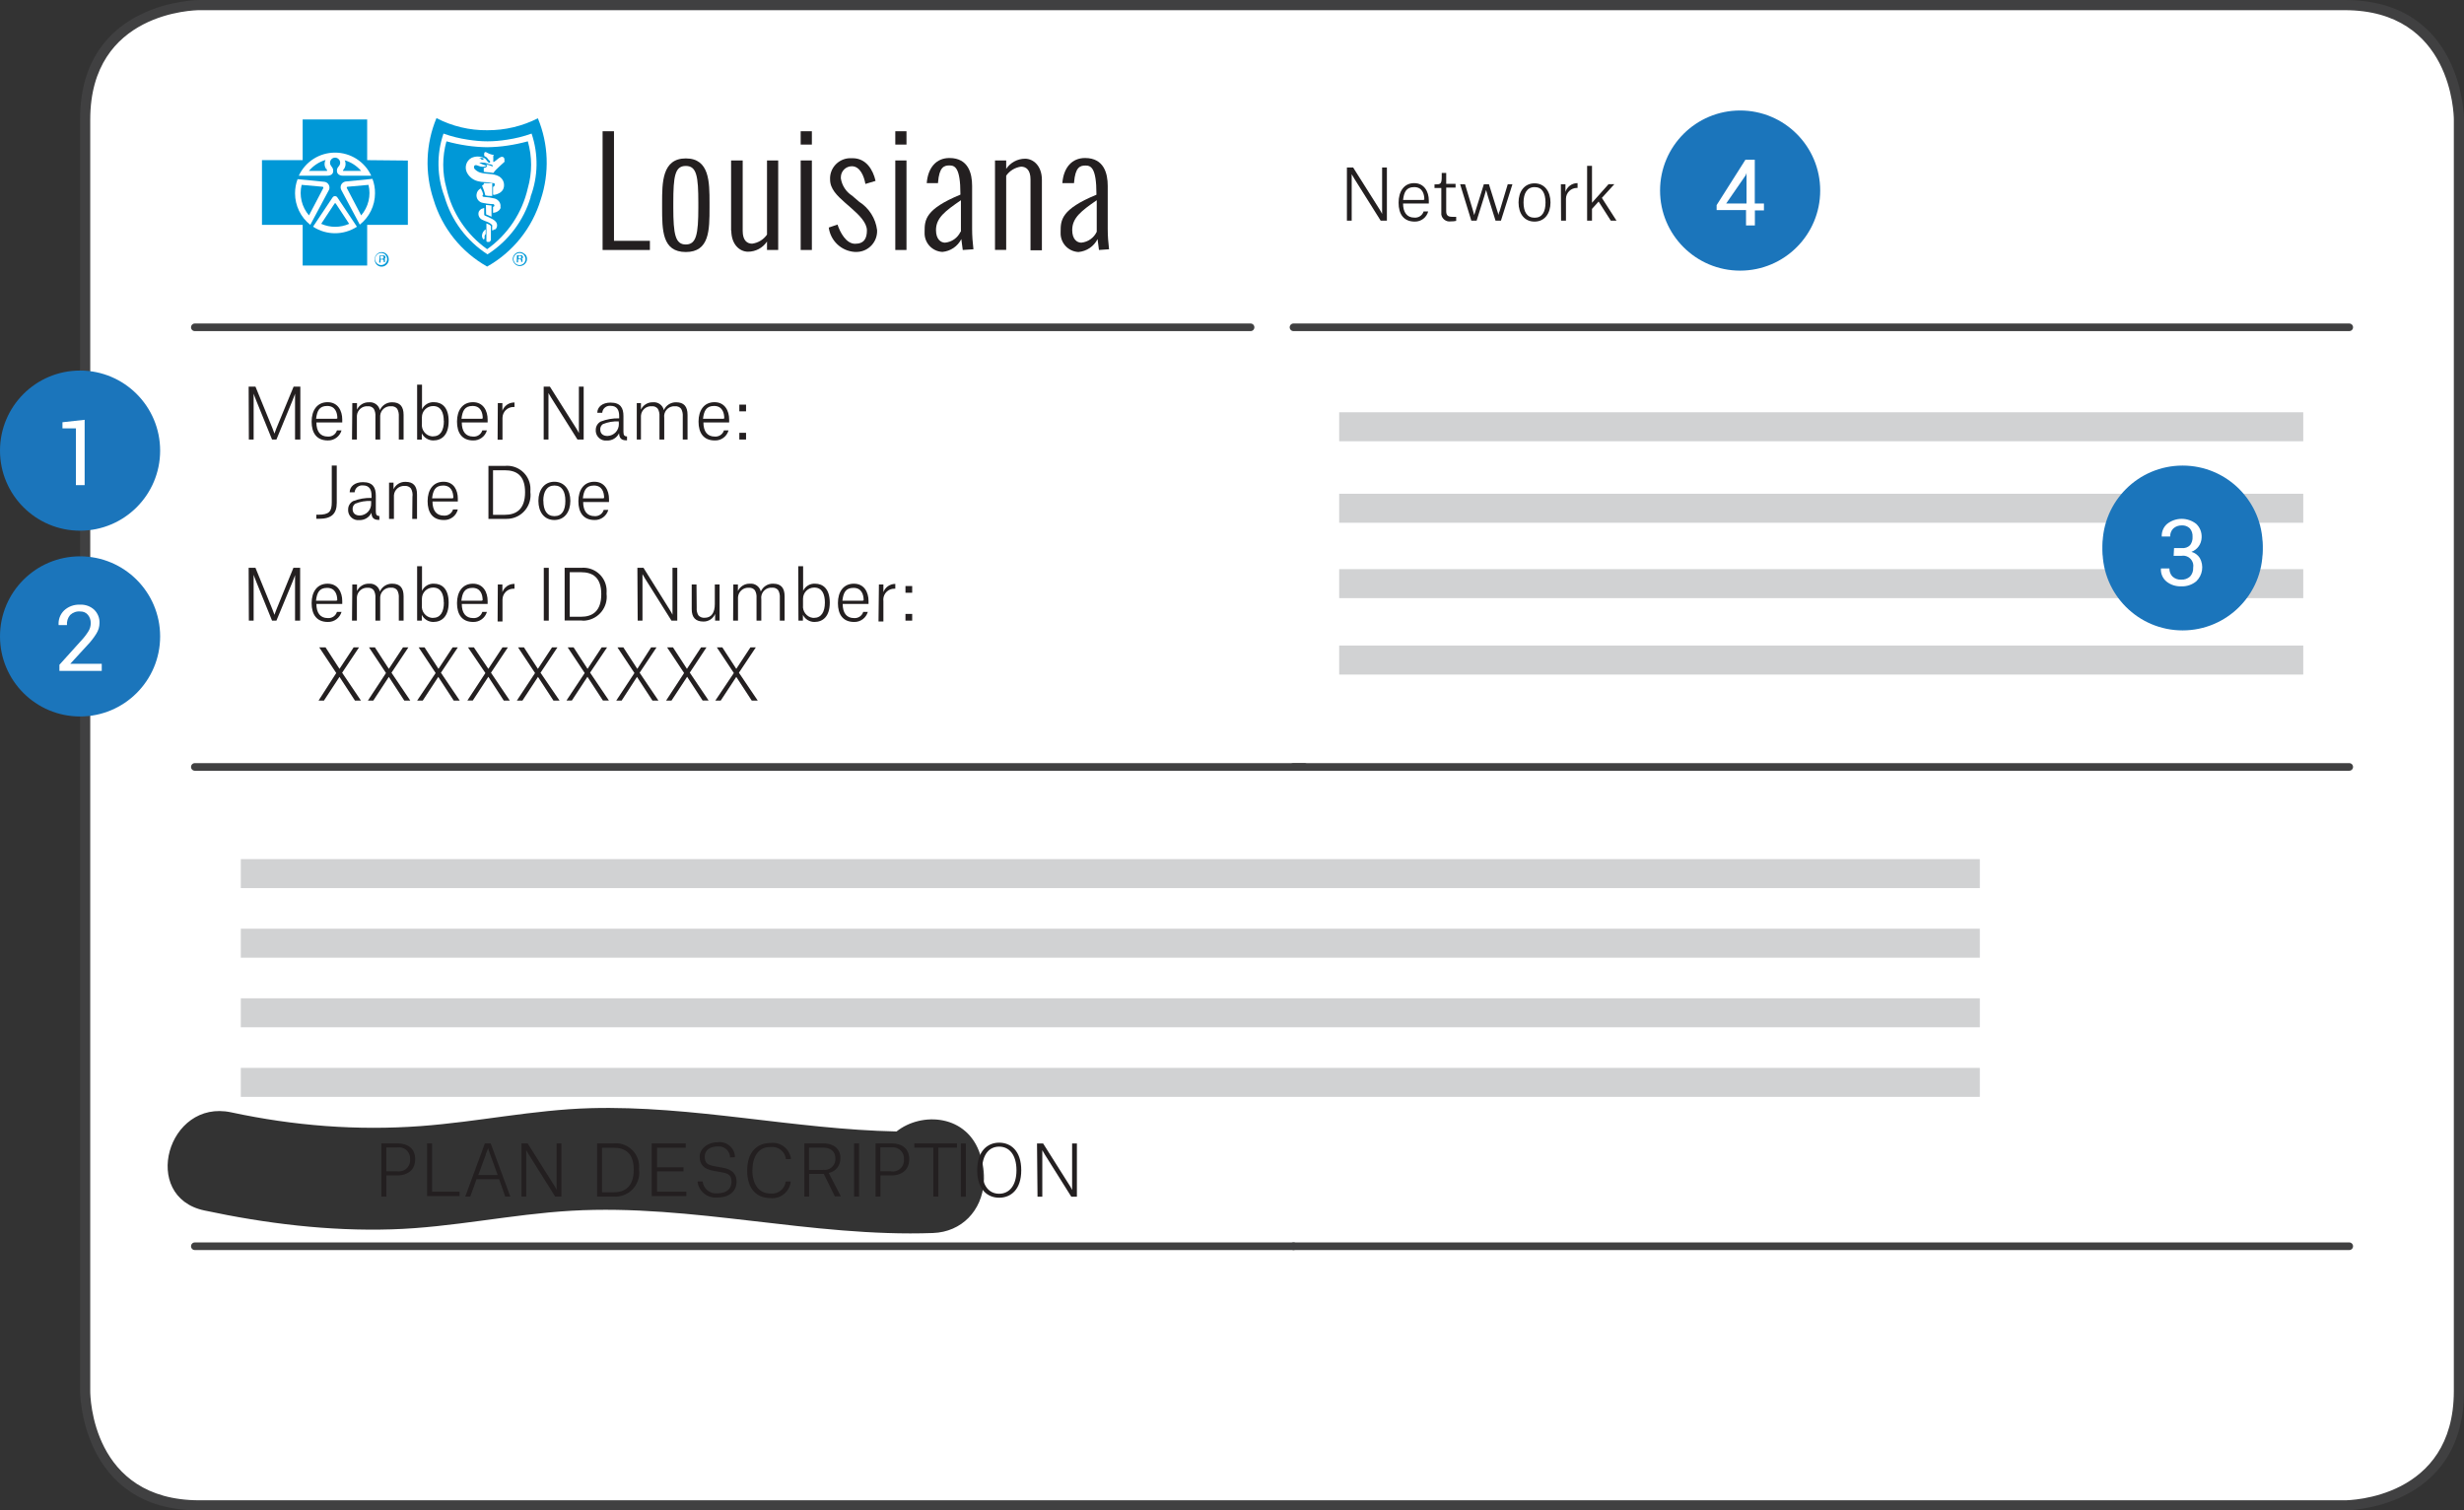 <?xml version="1.0" encoding="UTF-8"?>
<svg id="Layer_1" data-name="Layer 1" xmlns="http://www.w3.org/2000/svg" viewBox="0 0 242.19 148.46">
  <rect x="0" y="0" width="242.19" height="148.46" fill="#333333" stroke="none"/>
  <defs>
    <style>
      .cls-1 {
        fill: #fff;
      }

      .cls-2 {
        fill: #404041;
      }

      .cls-3 {
        fill: #0098d7;
      }

      .cls-4 {
        fill: #1b75bb;
      }

      .cls-5 {
        fill: #d1d2d3;
      }

      .cls-6 {
        fill: none;
        stroke: #404041;
        stroke-linecap: round;
        stroke-width: .75px;
      }

      .cls-7 {
        fill: #231f20;
      }
    </style>
  </defs>
  <g id="Layer_1-2" data-name="Layer 1">
    <g>
      <g>
        <path class="cls-1" d="M230.46,.5H19.6c-1.96,.08-3.88,.57-5.64,1.44-3.71,1.81-5.59,5.15-5.59,9.81v125c0,.45,.15,11.25,11.23,11.25l210.86-.05c1.96-.08,3.88-.56,5.64-1.41,3.71-1.81,5.59-5.15,5.59-9.81V11.73c0-.46-.15-11.23-11.23-11.23ZM96.7,116.19c-.17,2.79-2.17,4.9-5,5-11.91,.43-23.63-2.87-35.52-2.19-5.93,.34-11.74,1.65-17.68,1.83-6.2,.19-12.38-.57-18.43-1.86-6.3-1.35-3.62-10.99,2.66-9.64,6.15,1.32,12.34,1.81,18.62,1.35,5.58-.41,11.06-1.6,16.67-1.76,10.09-.28,20.02,2.08,30.1,2.29,2.48-1.97,6.99-1.68,8.23,2.29,.28,.9,.41,1.75,.35,2.69Z"/>
        <path class="cls-2" d="M230.46,1c10.54,0,10.73,10.29,10.73,10.73v125c0,10.57-10.29,10.73-10.73,10.73H19.6c-10.6,0-10.73-10.28-10.73-10.71V11.75c0-10.59,10.29-10.75,10.73-10.75H230.46m0-1H19.6S7.87,0,7.87,11.73v125s0,11.73,11.73,11.73H230.46s11.73,0,11.73-11.73V11.73s0-11.73-11.73-11.73Z"/>
      </g>
      <path class="cls-3" d="M37.88,25.05c.23,.23,.23,.6,0,.83h0c-.23,.23-.6,.23-.83,0-.23-.23-.23-.6,0-.84,.23-.23,.6-.23,.84,0m.12-.05c-.26-.27-.69-.28-.96-.02-.14,.13-.21,.31-.21,.5-.02,.19,.04,.38,.17,.52,.25,.28,.68,.29,.96,.04,0-.01,.03-.03,.04-.04,.13-.13,.2-.3,.2-.48,0-.19-.06-.39-.2-.52m-.38,.45h-.25v-.27h.11s.11-.01,.16,0c.06,.04,.08,.13,.04,.19,0,.01-.02,.03-.04,.04m-.38,.41h.13v-.3h.1s.1-.01,.15,0c.05,.04,.08,.1,.07,.17v.08h.12v-.12s0-.08,0-.12c-.03-.04-.08-.07-.13-.07h.11s.08-.09,.07-.15c0-.08-.04-.16-.12-.19-.07-.01-.13-.01-.2,0h-.26l-.04,.7Z"/>
      <path class="cls-3" d="M51.48,25.05c.23,.23,.23,.6,0,.83h0c-.23,.23-.6,.23-.83,0-.23-.23-.23-.6,0-.84,.23-.23,.6-.23,.84,0h0m.07-.07c-.13-.13-.3-.2-.48-.2-.37,0-.67,.31-.68,.68,0,.18,.07,.35,.2,.48,.25,.28,.68,.29,.96,.04,0-.01,.03-.03,.04-.04,.13-.13,.2-.3,.2-.48s-.07-.35-.2-.48m-.38,.45h-.25v-.27h.04s.11-.01,.16,0c.06,.03,.09,.11,.05,.18,0,.02-.03,.04-.05,.05m-.38,.41h.13v-.3h.09s.1-.01,.15,0c.05,.04,.08,.1,.07,.17v.08h.12v-.12s0-.08,0-.12c-.03-.04-.08-.07-.13-.07h.11s.08-.09,.07-.15c0-.08-.04-.16-.12-.19-.07-.01-.14-.01-.21,0h-.26s-.02,.7-.02,.7Z"/>
      <path class="cls-3" d="M35.36,22.07h0l-1.81-3.39c-.15-.28-.05-.62,.22-.77,.06-.03,.13-.06,.2-.07l2.64-.26h0c.17,.45,.26,.94,.25,1.42,0,1.21-.56,2.35-1.51,3.09m-.26,.19h0c-1.31,.86-3.01,.86-4.32,0h0l1.91-2.86c.07-.14,.25-.18,.38-.11,.05,.03,.08,.06,.11,.11l1.91,2.86h0Zm-6.09-3.28c0-.47,.08-.95,.25-1.39h0l2.64,.26c.31,.04,.53,.33,.49,.64,0,.07-.03,.14-.07,.2l-1.81,3.39h0c-.95-.75-1.5-1.89-1.5-3.1m3.93-4c1.53,0,2.92,.89,3.56,2.27h-2.79c-.4,0-.57-.24-.58-.43s0-.3,.21-.54c.17-.22,.13-.53-.09-.7s-.53-.13-.7,.09c-.14,.18-.14,.43,0,.61,.18,.24,.22,.31,.21,.54s-.18,.42-.58,.43h-2.8c.64-1.38,2.03-2.27,3.56-2.27m3.16,.74v-4h-6.34v4h-4v6.36h4v4h6.34v-4h4v-6.32s-4-.04-4-.04Z"/>
      <path class="cls-3" d="M52.16,19.37c-.69,2.33-2.2,4.32-4.24,5.63h0c-2.05-1.32-3.55-3.33-4.23-5.67-.75-1.99-.79-4.18-.1-6.2,.78,.28,1.59,.48,2.41,.6,.63,.1,1.28,.16,1.92,.16h0c.64,0,1.29-.06,1.92-.16,.82-.12,1.63-.32,2.41-.6,.68,2.02,.65,4.21-.1,6.2m.75-7.72c-1.55,.79-3.26,1.2-5,1.19-1.74,.02-3.46-.39-5-1.19-1.06,2.54-1.16,5.39-.29,8,.84,2.8,2.73,5.16,5.27,6.59,2.54-1.43,4.43-3.79,5.27-6.59,.87-2.61,.77-5.46-.29-8"/>
      <path class="cls-3" d="M29.65,18.17l2,.18c.14,0,.15,.07,.12,.15l-1.4,2.67c-.71-.83-.98-1.94-.72-3"/>
      <path class="cls-3" d="M32,15.72c-.17,.33-.11,.73,.15,1m0,.08h-1.79c.43-.51,1-.89,1.64-1.08"/>
      <path class="cls-3" d="M36.22,18.17l-2,.18c-.15,0-.16,.07-.12,.15l1.4,2.67c.71-.83,.98-1.94,.72-3"/>
      <path class="cls-3" d="M33.87,15.72c.17,.33,.11,.73-.15,1v.08h1.78c-.43-.5-1-.87-1.63-1.05"/>
      <path class="cls-3" d="M32.88,20s.06-.04,.1-.02c0,0,.02,.01,.02,.02l1.32,2c-.88,.39-1.87,.39-2.75,0l1.32-2s.07-.04,.1-.01h0"/>
      <path class="cls-3" d="M49.6,15.83c0,.11-.09,.13-.15,.2-.06,.07-.34,.29-.52,.48-.13,.11-.24,.24-.35,.37l-.08,.12c-.34-.07-.68-.06-.95-.11v-.39s.27,0,.32-.18c0-.03,0-.05,0-.08l-.15-.08c.24,.03,.48,.1,.7,.2,.02-.03,.02-.08,0-.11,0,0-.05-.05-.15-.08s-.59-.1-.59-.1c.11-.02,.21-.04,.32-.07,.08,0,.15,0,.17-.06s0-.1-.07-.17l-.1-.09c-.05-.08-.11-.15-.18-.22-.07-.05-.14-.09-.22-.13-.02-.1-.02-.2,0-.3,.03-.06,.09-.1,.16-.08,.2,.12,.42,.21,.65,.26,.15,.03,.18,.07,.07,.12,.02,.12,0,.45,0,.57,.02,.02,.06,.03,.08,0h0c.24-.13,.4-.35,.65-.46s.43,.11,.36,.35m-1.11,3.32v-.74c.12-.03,.2-.16,.16-.28,0-.02,0-.04-.02-.06-.03-.02-.07-.03-.11-.03-.28-.06-.56-.1-.84-.1-.24,0-.48-.04-.71-.1-.46-.12-.85-.44-1.06-.87-.24-.52-.04-1.14,.46-1.41,.39-.18,.84-.18,1.23,0,.13,.06,.23,.17,.3,.29,0,.05,.09,.07,.13,.13s0,0,0,.05c-.16,.02-.31,.02-.47,0-.14-.02-.29-.02-.43,0,.12,.07,.24,.13,.37,.18,.07,.02,.15,.05,.22,.08,0,0,.09,0,.09,.06s-.08,0-.13,.06c-.13,.03-.27,.03-.4,0-.23-.05-.4-.18-.55-.13s-.12,.22-.09,.31,.34,.34,.55,.4c.62,.2,1.28,.06,1.88,.38,.24,.14,.42,.37,.48,.64,.2,1.08-1,1.19-1,1.19m-1.13-.82v-.11l.16-.1v-.13h.83v1.26c-.27,0-.46,0-.68-.06-.07-.33-.18-.65-.32-.95m1.85,2.11c-.05,.19-.17,.34-.34,.43-.13,.08-.28,.12-.43,.13v-.59s.09-.03,.12-.06c.02-.04,.02-.08,0-.12,0-.04-.05-.08-.09-.09h-.18c-.29-.02-.57-.06-.85-.12-.4-.06-.68-.44-.62-.84,.03-.26,.19-.48,.43-.59,0,.08,.1,.22,.14,.33s.09,.28,.09,.28c-.05,.02-.08,.07-.08,.13,0,.05,.06,.09,.11,.1,.37,.02,.73,.07,1.09,.16,.17,.05,.32,.15,.43,.29,.13,.17,.18,.39,.13,.6m-1.42-.26l.55,.06v1.1l-.27-.12-.26-.11s-.02-.93-.02-.93Zm.91,2.37c-.09,.07-.19,.12-.3,.14v-.42s.06,0,0-.1-.3-.26-.46-.32-.36-.13-.51-.21c-.31-.14-.46-.5-.33-.82,.06-.11,.14-.19,.25-.25,.09-.04,.18-.07,.27-.09v.62s0,.09,.05,.12c.27,.11,.53,.23,.79,.37,.32,.19,.43,.37,.43,.59,0,.17-.07,.34-.21,.44m-.44,1.06s0,.15-.2,.14-.19,0-.2-.17v-1.65c.08,.03,.16,.06,.24,.1,.07,.04,.14,.08,.2,.14v1.43m-.62-.45v.28s-.07,.07-.11,.06c-.03,0-.05-.03-.06-.06-.07-.11-.1-.23-.08-.36,.03-.23,.16-.44,.36-.56v.46s-.09,.1-.1,.17m4.24-9.28c-.66,.18-1.32,.32-2,.42-.66,.1-1.33,.15-2,.16h0c-.67-.01-1.34-.06-2-.16-.68-.1-1.34-.24-2-.42-.42,1.5-.42,3.1,0,4.6,.55,2.42,1.97,4.56,4,6,2.03-1.44,3.45-3.58,4-6,.43-1.5,.43-3.1,0-4.6"/>
      <path class="cls-3" d="M47.55,15.63s-.09,.06-.14,.08c-.11,0-.09-.08-.17-.13s-.09,0-.13-.07c.16,0,.37,0,.49,.11h0"/>
      <polygon class="cls-7" points="59.23 24.57 59.23 12.9 60.35 12.9 60.35 23.67 63.88 23.67 63.88 24.57 59.23 24.57"/>
      <g>
        <path class="cls-7" d="M66.18,19.94v.46c0,2.64,.2,3.63,1.23,3.63s1.23-1,1.23-3.63v-.46c0-2.6-.16-3.63-1.23-3.63s-1.23,1-1.23,3.63m-1.1,.46v-.46c0-2,0-4.37,2.33-4.37s2.33,2.32,2.33,4.37v.46c0,2.21,0,4.37-2.33,4.37s-2.33-2.16-2.33-4.37"/>
        <path class="cls-7" d="M71.86,22.68v-6.91h1.14v6.93c0,.93,.43,1.25,.93,1.25,.59-.08,1.12-.4,1.46-.89v-7.29h1.1v8.8h-1.1v-.83c-.42,.63-1.12,1-1.87,1-.79,0-1.64-.68-1.64-2.09"/>
      </g>
      <path class="cls-7" d="M78.7,15.77h1.1v8.8h-1.1V15.77Zm0-2.87h1.1v1.31h-1.1v-1.31Z"/>
      <path class="cls-7" d="M81.48,22.36l.84-.29c.25,.76,.84,1.89,1.73,1.89s1.16-.54,1.16-1.31-.77-1.52-1.51-2.17l-.64-.56c-.78-.69-1.47-1.35-1.47-2.27-.06-1.1,.79-2.04,1.9-2.1h.31c1.31,0,2,1.09,2.26,2.23l-1,.3c-.12-.73-.51-1.74-1.33-1.74-.6,0-1.08,.49-1.08,1.08v.12c.11,.7,.51,1.31,1.1,1.69l.7,.6c.97,.62,1.62,1.64,1.76,2.78,.06,1.13-.81,2.1-1.94,2.15h-.28c-1.31-.1-2.36-1.1-2.53-2.4"/>
      <path class="cls-7" d="M88,15.77h1.1v8.8h-1.1V15.77Zm0-2.87h1.1v1.31h-1.1v-1.31Z"/>
      <g>
        <path class="cls-7" d="M94.45,22.78v-3.1c-1.52,1.05-2.45,1.72-2.45,2.93,0,.92,.48,1.24,.89,1.24,.66-.06,1.24-.47,1.52-1.07m.22,1.79l-.14-1.07c-.36,.71-1.06,1.19-1.86,1.26-1.01-.05-1.79-.9-1.75-1.91v-.09c0-1.14,.05-2.2,3.52-3.63v-.07c0-2.58-.54-2.8-1.08-2.8s-1,.17-1.12,1.67v.07h-1.11c.12-1.54,.95-2.47,2.23-2.47,1.87,0,2.23,1.53,2.23,2.74v4.23c0,.67,.05,1.34,.13,2l-1.06,.07h.01Z"/>
        <path class="cls-7" d="M97.8,24.57V15.77h1.1v.83c.41-.62,1.11-1,1.86-1,.79,0,1.65,.68,1.65,2.09v6.91h-1.12v-6.97c0-.93-.43-1.25-.93-1.25-.59,.08-1.12,.4-1.46,.89v7.29h-1.1Z"/>
        <path class="cls-7" d="M107.8,22.78v-3.1c-1.52,1.05-2.41,1.73-2.41,2.93,0,.92,.48,1.24,.89,1.24,.66-.06,1.24-.47,1.52-1.07m.22,1.79l-.14-1.07c-.36,.72-1.07,1.2-1.88,1.27-1.01-.05-1.79-.9-1.75-1.91v-.09c0-1.14,.05-2.2,3.52-3.63v-.07c0-2.58-.54-2.8-1.08-2.8s-1,.17-1.12,1.67v.06h-1.15c.12-1.54,.95-2.47,2.23-2.47,1.87,0,2.23,1.53,2.23,2.74v4.23c0,.67,.05,1.34,.13,2l-1,.07h.01Z"/>
      </g>
      <line class="cls-6" x1="19.15" y1="32.17" x2="122.92" y2="32.17"/>
      <line class="cls-6" x1="127.14" y1="32.17" x2="230.91" y2="32.17"/>
      <line class="cls-6" x1="19.15" y1="75.38" x2="128.21" y2="75.38"/>
      <line class="cls-6" x1="127.14" y1="75.38" x2="230.91" y2="75.38"/>
      <line class="cls-6" x1="19.15" y1="122.49" x2="127.14" y2="122.49"/>
      <line class="cls-6" x1="127.14" y1="122.49" x2="230.91" y2="122.49"/>
      <g>
        <path class="cls-7" d="M24.44,38h.67l1.67,4.09c.12,.31,.2,.53,.2,.53h0s.07-.23,.19-.53l1.69-4.09h.66v5.2h-.52v-4.51h0s-.08,.27-.25,.67l-1.58,3.84h-.43l-1.56-3.84c-.16-.39-.25-.67-.25-.67h0v4.51h-.47s-.02-5.2-.02-5.2Z"/>
        <path class="cls-7" d="M32.22,43.29c-1.09,0-1.59-.73-1.59-1.85s.55-1.91,1.57-1.91,1.44,.85,1.44,1.7v.29h-2.54c0,.87,.37,1.39,1.12,1.39,.41,.03,.78-.22,.9-.61h.45c-.17,.6-.73,1.01-1.35,.99Zm.94-2.17c0-.56-.2-1.22-1-1.22s-1,.52-1.09,1.26h2s.09-.04,.09-.04Z"/>
        <path class="cls-7" d="M34.65,39.62h.44v.64h0c.21-.45,.68-.74,1.18-.72,.5-.05,.96,.28,1.07,.77h0c.21-.48,.69-.78,1.21-.77,.77,0,1.12,.42,1.12,1.24v2.42h-.47v-2.26c.02-.26-.03-.53-.16-.76-.14-.18-.37-.27-.6-.25-.55-.04-1.03,.37-1.07,.92,0,.08,0,.16,0,.24v2.11h-.47v-2.27c.02-.26-.03-.52-.16-.75-.14-.18-.36-.27-.59-.25-.55-.04-1.03,.37-1.07,.93v2.34h-.48l.03-3.58h.01Z"/>
        <path class="cls-7" d="M41,37.81h.48v2.42h0c.22-.45,.68-.73,1.18-.7,.75,0,1.44,.48,1.44,1.86s-.69,1.9-1.51,1.9c-.48,0-.92-.27-1.13-.7h0v.62h-.46v-5.4Zm2.62,3.58c0-.81-.26-1.48-1.05-1.48-.61,0-1.1,.49-1.1,1.1v.64c-.07,.61,.37,1.17,.98,1.24h.11c.72,0,1.07-.57,1.07-1.51h-.01Z"/>
        <path class="cls-7" d="M46.51,43.29c-1.09,0-1.59-.73-1.59-1.85s.55-1.91,1.57-1.91,1.44,.85,1.44,1.7v.29h-2.54c0,.87,.37,1.39,1.12,1.39,.41,.03,.78-.22,.9-.61h.45c-.17,.6-.73,1.01-1.35,.99Zm.94-2.17c0-.56-.2-1.22-1-1.22s-1,.52-1.09,1.26h2s.09-.04,.09-.04Z"/>
        <path class="cls-7" d="M48.94,39.62h.44v.75h0c.18-.48,.62-.8,1.13-.81h.06v.44h-.1c-.59,0-1.07,.47-1.08,1.06,0,.05,0,.11,0,.16v2h-.48l.02-3.6Z"/>
        <path class="cls-7" d="M53.45,38h.6l2.62,4.15c.09,.13,.16,.28,.23,.42h0v-4.57h.47v5.2h-.61l-2.6-4.14c-.09-.14-.17-.28-.25-.43h0v4.57h-.47v-5.2h.01Z"/>
        <path class="cls-7" d="M58.71,40.57c0-.56,.49-1,1.3-1,1,0,1.27,.55,1.27,1.32v1.56c0,.33,.1,.44,.35,.45v.38h-.06c-.51,0-.7-.23-.72-.7h0c-.22,.46-.69,.74-1.2,.72-.55,.06-1.04-.35-1.09-.89v-.11c-.02-.36,.17-.7,.49-.87,.58-.22,1.19-.33,1.81-.31v-.23c0-.56-.2-1-.83-1-.41-.05-.78,.24-.83,.64v.04h-.49Zm2.11,1v-.15c-.54-.03-1.07,.06-1.57,.27-.17,.12-.26,.32-.25,.52,0,.42,.28,.64,.71,.64,.64-.02,1.14-.55,1.12-1.2v-.08h0Z"/>
        <path class="cls-7" d="M62.6,39.62h.4v.64h0c.21-.45,.68-.74,1.18-.72,.5-.05,.96,.28,1.07,.77h0c.21-.48,.69-.78,1.21-.77,.77,0,1.12,.42,1.12,1.24v2.42h-.47v-2.26c.02-.26-.03-.53-.16-.76-.14-.18-.37-.27-.6-.25-.55-.04-1.03,.37-1.07,.92,0,.08,0,.16,.01,.24v2.11h-.47v-2.27c.02-.26-.03-.52-.16-.75-.14-.18-.36-.27-.59-.25-.55-.04-1.03,.37-1.07,.93v2.34h-.41v-3.58h0Z"/>
        <path class="cls-7" d="M70.25,43.29c-1.09,0-1.59-.73-1.59-1.85s.55-1.91,1.57-1.91,1.44,.85,1.44,1.7v.29h-2.53c0,.87,.37,1.39,1.12,1.39,.41,.03,.78-.22,.9-.61h.45c-.17,.61-.73,1.02-1.36,.99Zm.94-2.17c0-.56-.2-1.22-1-1.22s-1,.52-1.09,1.26h2s.09-.04,.09-.04Z"/>
        <path class="cls-7" d="M72.67,39.77h.66v.66h-.66v-.66Zm0,3.43v-.66h.66v.66h-.66Z"/>
      </g>
      <g>
        <path class="cls-7" d="M31.09,51v-.41h.18c1.09,0,1.34-.31,1.34-1.23v-3.6h.49v3.66c0,1.09-.53,1.57-1.74,1.57h-.27Z"/>
        <path class="cls-7" d="M34.37,48.39c0-.56,.49-1,1.3-1,1,0,1.27,.55,1.27,1.32v1.56c0,.33,.1,.44,.35,.45v.38h-.06c-.51,0-.7-.23-.72-.7h0c-.22,.46-.69,.74-1.2,.72-.55,.06-1.04-.35-1.09-.89v-.11c-.02-.36,.17-.7,.49-.87,.58-.22,1.19-.33,1.81-.31v-.23c0-.56-.2-1-.83-1-.41-.05-.78,.24-.83,.64v.04h-.49Zm2.11,1v-.15c-.54-.03-1.07,.06-1.57,.27-.17,.12-.26,.32-.25,.52,0,.42,.28,.64,.71,.64,.64-.03,1.14-.56,1.11-1.2v-.06s0-.02,0-.02Z"/>
        <path class="cls-7" d="M40.55,48.76c.02-.26-.03-.52-.16-.75-.15-.18-.37-.27-.6-.25-.55-.04-1.03,.37-1.07,.92,0,.08,0,.16,0,.24v2.08h-.48v-3.56h.44v.64h0c.22-.46,.69-.74,1.19-.72,.77,0,1.12,.42,1.12,1.24v2.4h-.47s.02-2.24,.02-2.24Z"/>
        <path class="cls-7" d="M43.62,51.11c-1.09,0-1.59-.73-1.59-1.85s.55-1.91,1.57-1.91,1.4,.85,1.4,1.65v.29h-2.49c0,.87,.37,1.39,1.12,1.39,.41,.03,.78-.22,.9-.61h.47c-.15,.63-.73,1.07-1.38,1.04Zm.94-2.17c0-.56-.2-1.22-1-1.22s-1,.52-1.09,1.26h2s.09-.04,.09-.04Z"/>
        <path class="cls-7" d="M48,45.79h1.63c1.26-.12,2.38,.8,2.5,2.06,.02,.17,0,.33,0,.5,.17,1.29-.74,2.47-2.03,2.63-.15,.02-.3,.02-.45,.02h-1.64v-5.21h-.01Zm1.61,4.81c1.13,0,2-.54,2-2.22s-.87-2.16-2-2.16h-1.15v4.38h1.15Z"/>
        <path class="cls-7" d="M52.92,49.23c0-1.08,.58-1.88,1.57-1.88s1.57,.8,1.57,1.88-.57,1.88-1.57,1.88-1.57-.79-1.57-1.88Zm.49,0c0,.92,.34,1.5,1.09,1.5s1.07-.58,1.07-1.5-.33-1.51-1.07-1.51-1.1,.59-1.1,1.51h0Z"/>
        <path class="cls-7" d="M58.44,51.11c-1.09,0-1.59-.73-1.59-1.85s.55-1.91,1.57-1.91,1.44,.85,1.44,1.7v.29h-2.54c0,.87,.37,1.39,1.12,1.39,.41,.03,.78-.22,.9-.61h.45c-.17,.6-.73,1.01-1.35,.99Zm.94-2.17c0-.56-.2-1.22-1-1.22s-1,.52-1.09,1.26h2s.09-.04,.09-.04Z"/>
      </g>
      <g>
        <path class="cls-7" d="M24.44,55.81h.67l1.67,4.09c.12,.31,.2,.53,.2,.53h0s.07-.23,.19-.53l1.67-4.09h.66v5.19h-.5v-4.48h0s-.08,.27-.25,.67l-1.58,3.81h-.43l-1.56-3.84c-.16-.39-.25-.67-.25-.67h0v4.51h-.47s-.02-5.19-.02-5.19Z"/>
        <path class="cls-7" d="M32.22,61.13c-1.09,0-1.59-.73-1.59-1.85s.55-1.91,1.57-1.91,1.44,.85,1.44,1.7v.29h-2.54c0,.87,.37,1.39,1.12,1.39,.41,.03,.78-.22,.9-.61h.45c-.17,.6-.73,1.01-1.35,.99Zm.93-2.13c0-.56-.2-1.22-1-1.22s-1,.52-1.09,1.26h2s.09-.04,.09-.04Z"/>
        <path class="cls-7" d="M34.65,57.45h.44v.64h0c.21-.45,.68-.74,1.18-.72,.5-.05,.96,.28,1.07,.77h0c.21-.48,.69-.78,1.21-.77,.77,0,1.12,.42,1.12,1.24v2.39h-.47v-2.23c.02-.26-.03-.53-.16-.76-.14-.18-.37-.27-.6-.25-.55-.04-1.03,.37-1.07,.92,0,.08,0,.16,0,.24v2.08h-.47v-2.23c.02-.26-.03-.52-.16-.75-.14-.18-.36-.27-.59-.25-.55-.04-1.03,.37-1.07,.93v2.3h-.48l.03-3.55h.01Z"/>
        <path class="cls-7" d="M41,55.65h.48v2.42h0c.22-.45,.68-.73,1.18-.7,.75,0,1.44,.48,1.44,1.86s-.69,1.9-1.51,1.9c-.48,0-.92-.27-1.13-.7h0v.57h-.46v-5.35Zm2.62,3.58c0-.81-.26-1.48-1.05-1.48-.61,0-1.1,.49-1.1,1.1v.64c-.07,.61,.37,1.17,.98,1.24h.11c.72,0,1.07-.57,1.07-1.51h-.01Z"/>
        <path class="cls-7" d="M46.51,61.13c-1.09,0-1.59-.73-1.59-1.85s.55-1.91,1.57-1.91,1.44,.85,1.44,1.7v.29h-2.54c0,.87,.37,1.39,1.12,1.39,.41,.03,.78-.22,.9-.61h.45c-.17,.6-.73,1.01-1.35,.99Zm.93-2.13c0-.56-.2-1.22-1-1.22s-1,.52-1.09,1.26h2s.09-.04,.09-.04Z"/>
        <path class="cls-7" d="M48.94,57.45h.44v.75h0c.18-.48,.62-.8,1.13-.81h.06v.47h-.1c-.59,0-1.07,.47-1.08,1.06,0,.05,0,.11,0,.16v2h-.48l.02-3.63Z"/>
        <path class="cls-7" d="M53.45,55.81h.49v5.19h-.49v-5.19Z"/>
        <path class="cls-7" d="M55.49,55.81h1.63c1.26-.12,2.38,.8,2.5,2.06,.02,.17,0,.33,0,.5,.16,1.29-.76,2.46-2.05,2.62-.14,.02-.27,.02-.41,0h-1.66v-5.19h-.01Zm1.61,4.81c1.13,0,2-.54,2-2.22s-.87-2.16-2-2.16h-1.1v4.38h1.1Z"/>
        <path class="cls-7" d="M62.65,55.81h.6l2.62,4.19c.09,.13,.16,.28,.23,.42h0v-4.61h.47v5.19h-.57l-2.6-4.14c-.09-.14-.17-.28-.25-.43h0v4.57h-.47s-.03-5.19-.03-5.19Z"/>
        <path class="cls-7" d="M68.48,59.74c-.02,.25,.03,.51,.16,.73,.15,.18,.39,.27,.62,.25,.69,0,1-.53,1-1.34v-1.93h.47v3.55h-.44v-.66h0c-.19,.46-.65,.76-1.15,.75-.77,0-1.15-.4-1.15-1.22v-2.42h.47s.02,2.29,.02,2.29Z"/>
        <path class="cls-7" d="M72.09,57.45h.44v.64h0c.21-.45,.68-.74,1.18-.72,.5-.05,.96,.28,1.07,.77h0c.21-.48,.69-.79,1.22-.77,.77,0,1.12,.42,1.12,1.24v2.39h-.47v-2.23c.02-.26-.03-.53-.16-.76-.14-.18-.37-.27-.6-.25-.55-.04-1.03,.37-1.07,.92,0,.08,0,.16,.01,.24v2.08h-.47v-2.23c.02-.26-.03-.52-.16-.75-.14-.18-.36-.27-.59-.25-.55-.04-1.03,.37-1.07,.93v2.3h-.48l.02-3.55h.01Z"/>
        <path class="cls-7" d="M78.46,55.65h.48v2.42h0c.22-.45,.68-.73,1.18-.7,.75,0,1.44,.48,1.44,1.86s-.69,1.9-1.51,1.9c-.48,0-.92-.27-1.13-.7h0v.57h-.44s-.02-5.35-.02-5.35Zm2.62,3.58c0-.81-.26-1.48-1.05-1.48-.61,0-1.1,.49-1.1,1.1v.64c-.07,.61,.37,1.17,.98,1.24h.09c.72,0,1.08-.57,1.08-1.51h0Z"/>
        <path class="cls-7" d="M83.95,61.13c-1.09,0-1.59-.73-1.59-1.85s.55-1.91,1.57-1.91,1.44,.85,1.44,1.7v.29h-2.54c0,.87,.37,1.39,1.12,1.39,.41,.03,.78-.22,.9-.61h.45c-.17,.6-.73,1.01-1.35,.99Zm.94-2.13c0-.56-.2-1.22-1-1.22s-1,.52-1.09,1.26h2s.09-.04,.09-.04Z"/>
        <path class="cls-7" d="M86.39,57.45h.44v.75h0c.18-.49,.65-.81,1.17-.81h0v.47h-.1c-.59,0-1.07,.47-1.08,1.06,0,.05,0,.11,.01,.16v2h-.48l.04-3.63Z"/>
        <path class="cls-7" d="M89,57.6h.66v.66h-.66v-.66Zm0,3.4v-.66h.66v.66h-.66Z"/>
      </g>
      <g>
        <path class="cls-7" d="M33.05,66.15l-1.67-2.52h.62l1.37,2.11h0l1.39-2.11h.53l-1.66,2.49,1.85,2.74h-.59l-1.52-2.33h0l-1.53,2.33h-.53s1.74-2.71,1.74-2.71Z"/>
        <path class="cls-7" d="M37.94,66.15l-1.67-2.52h.58l1.37,2.11h0l1.39-2.11h.53l-1.66,2.49,1.85,2.74h-.59l-1.52-2.33h0l-1.53,2.33h-.53s1.78-2.71,1.78-2.71Z"/>
        <path class="cls-7" d="M42.82,66.15l-1.67-2.52h.58l1.37,2.11h0l1.39-2.11h.51l-1.66,2.49,1.85,2.74h-.59l-1.52-2.33h0l-1.53,2.33h-.55s1.82-2.71,1.82-2.71Z"/>
        <path class="cls-7" d="M47.71,66.15l-1.71-2.52h.58l1.42,2.11h0l1.39-2.11h.53l-1.66,2.49,1.85,2.74h-.59l-1.52-2.34h0l-1.53,2.33h-.53l1.77-2.7Z"/>
        <path class="cls-7" d="M52.59,66.15l-1.67-2.52h.58l1.37,2.11h0l1.39-2.11h.53l-1.66,2.49,1.87,2.74h-.6l-1.52-2.33h0l-1.53,2.33h-.55s1.79-2.71,1.79-2.71Z"/>
        <path class="cls-7" d="M57.47,66.15l-1.67-2.52h.58l1.37,2.11h0l1.39-2.11h.53l-1.67,2.48,1.85,2.74h-.59l-1.52-2.33h0l-1.53,2.33h-.53s1.79-2.7,1.79-2.7Z"/>
        <path class="cls-7" d="M62.36,66.15l-1.67-2.52h.58l1.37,2.11h0l1.36-2.11h.53l-1.66,2.49,1.85,2.74h-.59l-1.52-2.33h0l-1.51,2.33h-.53s1.79-2.71,1.79-2.71Z"/>
        <path class="cls-7" d="M67.24,66.15l-1.67-2.52h.58l1.37,2.11h0l1.39-2.11h.53l-1.64,2.48,1.85,2.74h-.59l-1.52-2.33h0l-1.54,2.34h-.53s1.77-2.71,1.77-2.71Z"/>
        <path class="cls-7" d="M72.13,66.15l-1.67-2.52h.54l1.37,2.11h0l1.39-2.11h.53l-1.66,2.49,1.85,2.74h-.59l-1.52-2.33h0l-1.53,2.33h-.53s1.82-2.71,1.82-2.71Z"/>
      </g>
      <g>
        <path class="cls-7" d="M132.4,16.46h.6l2.62,4.15c.09,.13,.16,.28,.23,.42h0v-4.57h.47v5.23h-.61l-2.6-4.14c-.09-.14-.17-.28-.25-.43h0v4.57h-.47v-5.23h.01Z"/>
        <path class="cls-7" d="M139.06,21.78c-1.09,0-1.59-.73-1.59-1.85s.53-1.93,1.53-1.93,1.44,.85,1.44,1.7v.3h-2.53c0,.87,.37,1.39,1.12,1.39,.41,.03,.78-.22,.9-.61h.45c-.16,.6-.7,1.01-1.32,1h0Zm.94-2.17c0-.56-.2-1.22-1-1.22s-1,.52-1.09,1.26h2l.09-.04Z"/>
        <path class="cls-7" d="M142.15,17v1.07h.92v.37h-.92v2.32c0,.38,.16,.55,.57,.55,.14,.01,.27,.01,.41,0v.4c-.17,.04-.35,.05-.53,.05-.44,.07-.86-.23-.93-.67,0-.07,0-.15,0-.23v-2.38h-.67v-.36h.16c.46,0,.55-.1,.55-.76v-.36h.44Z"/>
        <path class="cls-7" d="M143.52,18.11h.48l.8,2.65,.1,.38h0s.05-.19,.12-.38l.83-2.65h.5l.83,2.65,.12,.38h0s0-.23,.1-.38l.8-2.65h.46l-1.13,3.58h-.53l-.75-2.39c-.09-.29-.18-.63-.18-.63h0s-.1,.34-.18,.63l-.75,2.39h-.52l-1.1-3.58h0Z"/>
        <path class="cls-7" d="M149.26,19.9c0-1.08,.58-1.88,1.57-1.88s1.57,.8,1.57,1.88-.57,1.88-1.57,1.88-1.57-.78-1.57-1.88Zm.49,0c0,.92,.34,1.5,1.09,1.5s1.07-.58,1.07-1.5-.33-1.51-1.07-1.51-1.09,.61-1.09,1.51Z"/>
        <path class="cls-7" d="M153.43,18.11h.44v.75h0c.16-.5,.61-.84,1.13-.86h.06v.47h-.06c-.59,0-1.07,.47-1.08,1.06,0,.05,0,.11,0,.16v2h-.48s-.02-3.58-.02-3.58Z"/>
        <path class="cls-7" d="M156.49,21.69h-.49v-5.39h.48v3.63l1.63-1.83h.57l-1.23,1.35,1.44,2.24h-.56l-1.2-1.88-.65,.72v1.16h0Z"/>
      </g>
      <rect class="cls-5" x="23.67" y="91.28" width="170.93" height="2.85"/>
      <rect class="cls-5" x="23.67" y="104.96" width="170.93" height="2.85"/>
      <rect class="cls-5" x="23.67" y="98.12" width="170.93" height="2.85"/>
      <rect class="cls-5" x="131.63" y="40.52" width="94.76" height="2.85"/>
      <rect class="cls-5" x="131.63" y="63.45" width="94.76" height="2.85"/>
      <rect class="cls-5" x="23.67" y="84.44" width="170.93" height="2.85"/>
      <g>
        <circle class="cls-4" cx="7.87" cy="44.29" r="7.87"/>
        <path class="cls-1" d="M8.33,47.68h-.87v-5.58h-1.32v-.6l2.18-.24v6.42h.01Z"/>
      </g>
      <g>
        <circle class="cls-4" cx="7.87" cy="62.55" r="7.87"/>
        <path class="cls-1" d="M10,65.94H5.84v-.6l2.11-2.34c.29-.3,.55-.64,.77-1,.13-.23,.2-.49,.2-.76,0-.3-.09-.58-.28-.81-.18-.22-.46-.34-.74-.33-.37-.04-.73,.09-1,.34-.24,.28-.35,.64-.32,1h-.82c-.04-.54,.15-1.06,.54-1.44,.43-.4,1-.6,1.59-.57,.51-.02,1.01,.16,1.38,.51,.34,.34,.53,.81,.51,1.29,0,.37-.11,.73-.31,1.05-.25,.4-.54,.78-.87,1.12l-1.69,1.84h3.09s0,.7,0,.7Z"/>
      </g>
      <g>
        <circle class="cls-4" cx="171.04" cy="18.73" r="7.87"/>
        <path class="cls-1" d="M172.49,20h.89v.68h-.89v1.48h-.87v-1.51h-2.89v-.49l2.83-4.46h.92v4.3h0Zm-2.82,0h2v-3h0l-.08,.22-1.92,2.78Z"/>
      </g>
      <rect class="cls-5" x="131.63" y="55.94" width="94.76" height="2.85"/>
      <rect class="cls-5" x="131.63" y="48.53" width="94.76" height="2.85"/>
      <circle class="cls-4" cx="214.53" cy="53.63" r="7.87"/>
      <path class="cls-1" d="M213.69,53.41h.76c.3,.03,.61-.07,.82-.29,.17-.23,.26-.52,.24-.81,.02-.3-.07-.61-.27-.84-.22-.21-.51-.31-.81-.29-.3,0-.59,.1-.81,.3-.21,.21-.32,.49-.31,.79h-.83c-.02-.47,.17-.93,.53-1.24,.84-.66,2.02-.66,2.86,0,.37,.35,.56,.84,.53,1.35-.02,.63-.41,1.18-1,1.4,.34,.09,.63,.31,.82,.6,.42,.75,.28,1.69-.34,2.29-.41,.34-.93,.52-1.47,.5-.53,.02-1.05-.14-1.46-.47-.38-.31-.59-.8-.55-1.29h.83c0,.3,.1,.59,.31,.8,.23,.21,.54,.32,.85,.3,.32,.02,.63-.09,.87-.3,.22-.24,.33-.56,.31-.88,.1-.54-.27-1.06-.81-1.16-.12-.02-.23-.02-.35,0h-.76s.04-.76,.04-.76Z"/>
    </g>
    <g>
      <path class="cls-7" d="M37.98,115.53v2.08h-.49v-5.23h1.57c1.08,0,1.75,.55,1.75,1.55s-.66,1.6-1.78,1.6h-1.05Zm1.08-.4c.61,.08,1.18-.35,1.25-.97,0-.08,0-.16,0-.23,.04-.6-.41-1.12-1.01-1.16-.08,0-.16,0-.25,.01h-1.08v2.35h1.09Z"/>
      <path class="cls-7" d="M41.98,112.38h.49v4.75h2.7v.43h-3.19v-5.18Z"/>
      <path class="cls-7" d="M49.06,115.9h-2.22l-.62,1.71h-.49l1.93-5.23h.57l1.93,5.23h-.5l-.6-1.71h0Zm-1.31-2.41l-.74,2h1.91l-.73-2c-.12-.31-.21-.64-.21-.64h0s-.14,.34-.25,.64h.02Z"/>
      <path class="cls-7" d="M51.26,112.38h.6l2.62,4.15c.09,.13,.16,.28,.23,.42h0v-4.57h.47v5.23h-.61l-2.6-4.14c-.09-.14-.17-.28-.25-.43h0v4.57h-.46v-5.23h0Z"/>
      <path class="cls-7" d="M58.68,112.38h1.63c1.26-.12,2.38,.8,2.5,2.06,.02,.17,0,.33,0,.5,.18,1.29-.72,2.47-2,2.65-.15,.02-.3,.03-.45,.02h-1.67v-5.23h-.01Zm1.61,4.81c1.13,0,2-.54,2-2.22s-.87-2.16-2-2.16h-1.12v4.38s1.12,0,1.12,0Z"/>
      <path class="cls-7" d="M64.06,112.38h3.34v.43h-2.82v1.92h2.6v.4h-2.6v2h2.88v.43h-3.4v-5.18Z"/>
      <path class="cls-7" d="M71.76,113.77c0-.6-.49-1.09-1.09-1.09h-.14c-.76,0-1.26,.38-1.26,1s.26,.82,.94,.94l.88,.16c.87,.16,1.31,.62,1.31,1.35,0,.92-.67,1.57-1.89,1.57-.97,.1-1.85-.61-1.95-1.58h.5c.08,.72,.73,1.25,1.45,1.17h0c1,0,1.39-.53,1.39-1.13s-.24-.81-.92-.93l-.84-.15c-1-.18-1.37-.66-1.37-1.39s.73-1.42,1.76-1.42c.82-.12,1.58,.45,1.7,1.28,0,.06,0,.13,0,.19l-.49,.02h0Z"/>
      <path class="cls-7" d="M73.95,115.01c0,1.4,.64,2.3,1.81,2.3,.73,.07,1.38-.45,1.47-1.18h.49c-.1,1-.99,1.73-1.99,1.63h0c-1.31,0-2.29-.85-2.29-2.71s1-2.71,2.31-2.71c.99-.12,1.88,.59,2,1.58h0s-.5,.01-.5,.01c-.08-.74-.74-1.27-1.48-1.19-1.2-.05-1.81,.93-1.81,2.27h-.01Z"/>
      <path class="cls-7" d="M80.97,115.38h-1.44v2.23h-.47v-5.23h1.87c.35,0,.69,.07,1,.23,.44,.24,.7,.72,.67,1.22,.03,.7-.45,1.32-1.14,1.46h0l1.19,2.3h-.59s-1.09-2.21-1.09-2.21Zm-.06-.4c.59,.08,1.12-.33,1.2-.92,0-.07,0-.14,0-.21,0-.69-.47-1.05-1.2-1.05h-1.39v2.19h1.39Z"/>
      <path class="cls-7" d="M83.95,112.38h.49v5.23h-.49v-5.23Z"/>
      <path class="cls-7" d="M86.54,115.53v2.08h-.48v-5.23h1.56c1.08,0,1.75,.55,1.75,1.55s-.66,1.6-1.78,1.6h-1.05Zm1.06-.39c.61,.08,1.18-.35,1.25-.97,0-.08,0-.16,0-.23,.05-.6-.4-1.12-1-1.17h-1.32v2.35h1.06v.02Z"/>
      <path class="cls-7" d="M94.06,112.8h-1.83v4.81h-.49v-4.81h-1.87v-.42h4.19v.42Z"/>
    </g>
    <path class="cls-7" d="M94.44,112.39h.49v5.23h-.49v-5.23Z"/>
    <path class="cls-7" d="M98.21,112.31c1.15,0,2.17,.81,2.17,2.71s-1.02,2.7-2.17,2.7-2.16-.81-2.16-2.7,1.02-2.71,2.16-2.71Zm1.7,2.71c0-1.53-.72-2.32-1.7-2.32s-1.68,.77-1.68,2.32,.7,2.31,1.68,2.31,1.7-.79,1.7-2.3h0Z"/>
    <path class="cls-7" d="M101.93,112.39h.6l2.62,4.15c.09,.13,.16,.28,.23,.42h0v-4.57h.47v5.23h-.55l-2.6-4.14c-.09-.14-.17-.28-.25-.43h0v4.57h-.47l-.05-5.23h0Z"/>
  </g>
  <g id="Layer_2" data-name="Layer 2">
    <circle class="cls-4" cx="214.53" cy="54.09" r="7.87"/>
    <path class="cls-1" d="M213.69,53.87h.76c.3,.03,.61-.07,.82-.29,.17-.23,.26-.52,.24-.81,.02-.3-.07-.61-.27-.84-.22-.21-.51-.31-.81-.29-.3,0-.59,.1-.81,.3-.21,.21-.32,.49-.31,.79h-.83c-.02-.47,.17-.93,.53-1.24,.84-.66,2.02-.66,2.86,0,.37,.35,.56,.84,.53,1.35-.02,.63-.41,1.18-1,1.4,.34,.09,.63,.31,.82,.6,.42,.75,.28,1.69-.34,2.29-.41,.34-.93,.52-1.47,.5-.53,.02-1.05-.14-1.46-.47-.38-.31-.59-.8-.55-1.29h.83c0,.3,.1,.59,.31,.8,.23,.21,.54,.32,.85,.3,.32,.02,.63-.09,.87-.3,.22-.24,.33-.56,.31-.88,.1-.54-.27-1.06-.81-1.16-.12-.02-.23-.02-.35,0h-.76s.04-.76,.04-.76Z"/>
  </g>
</svg>